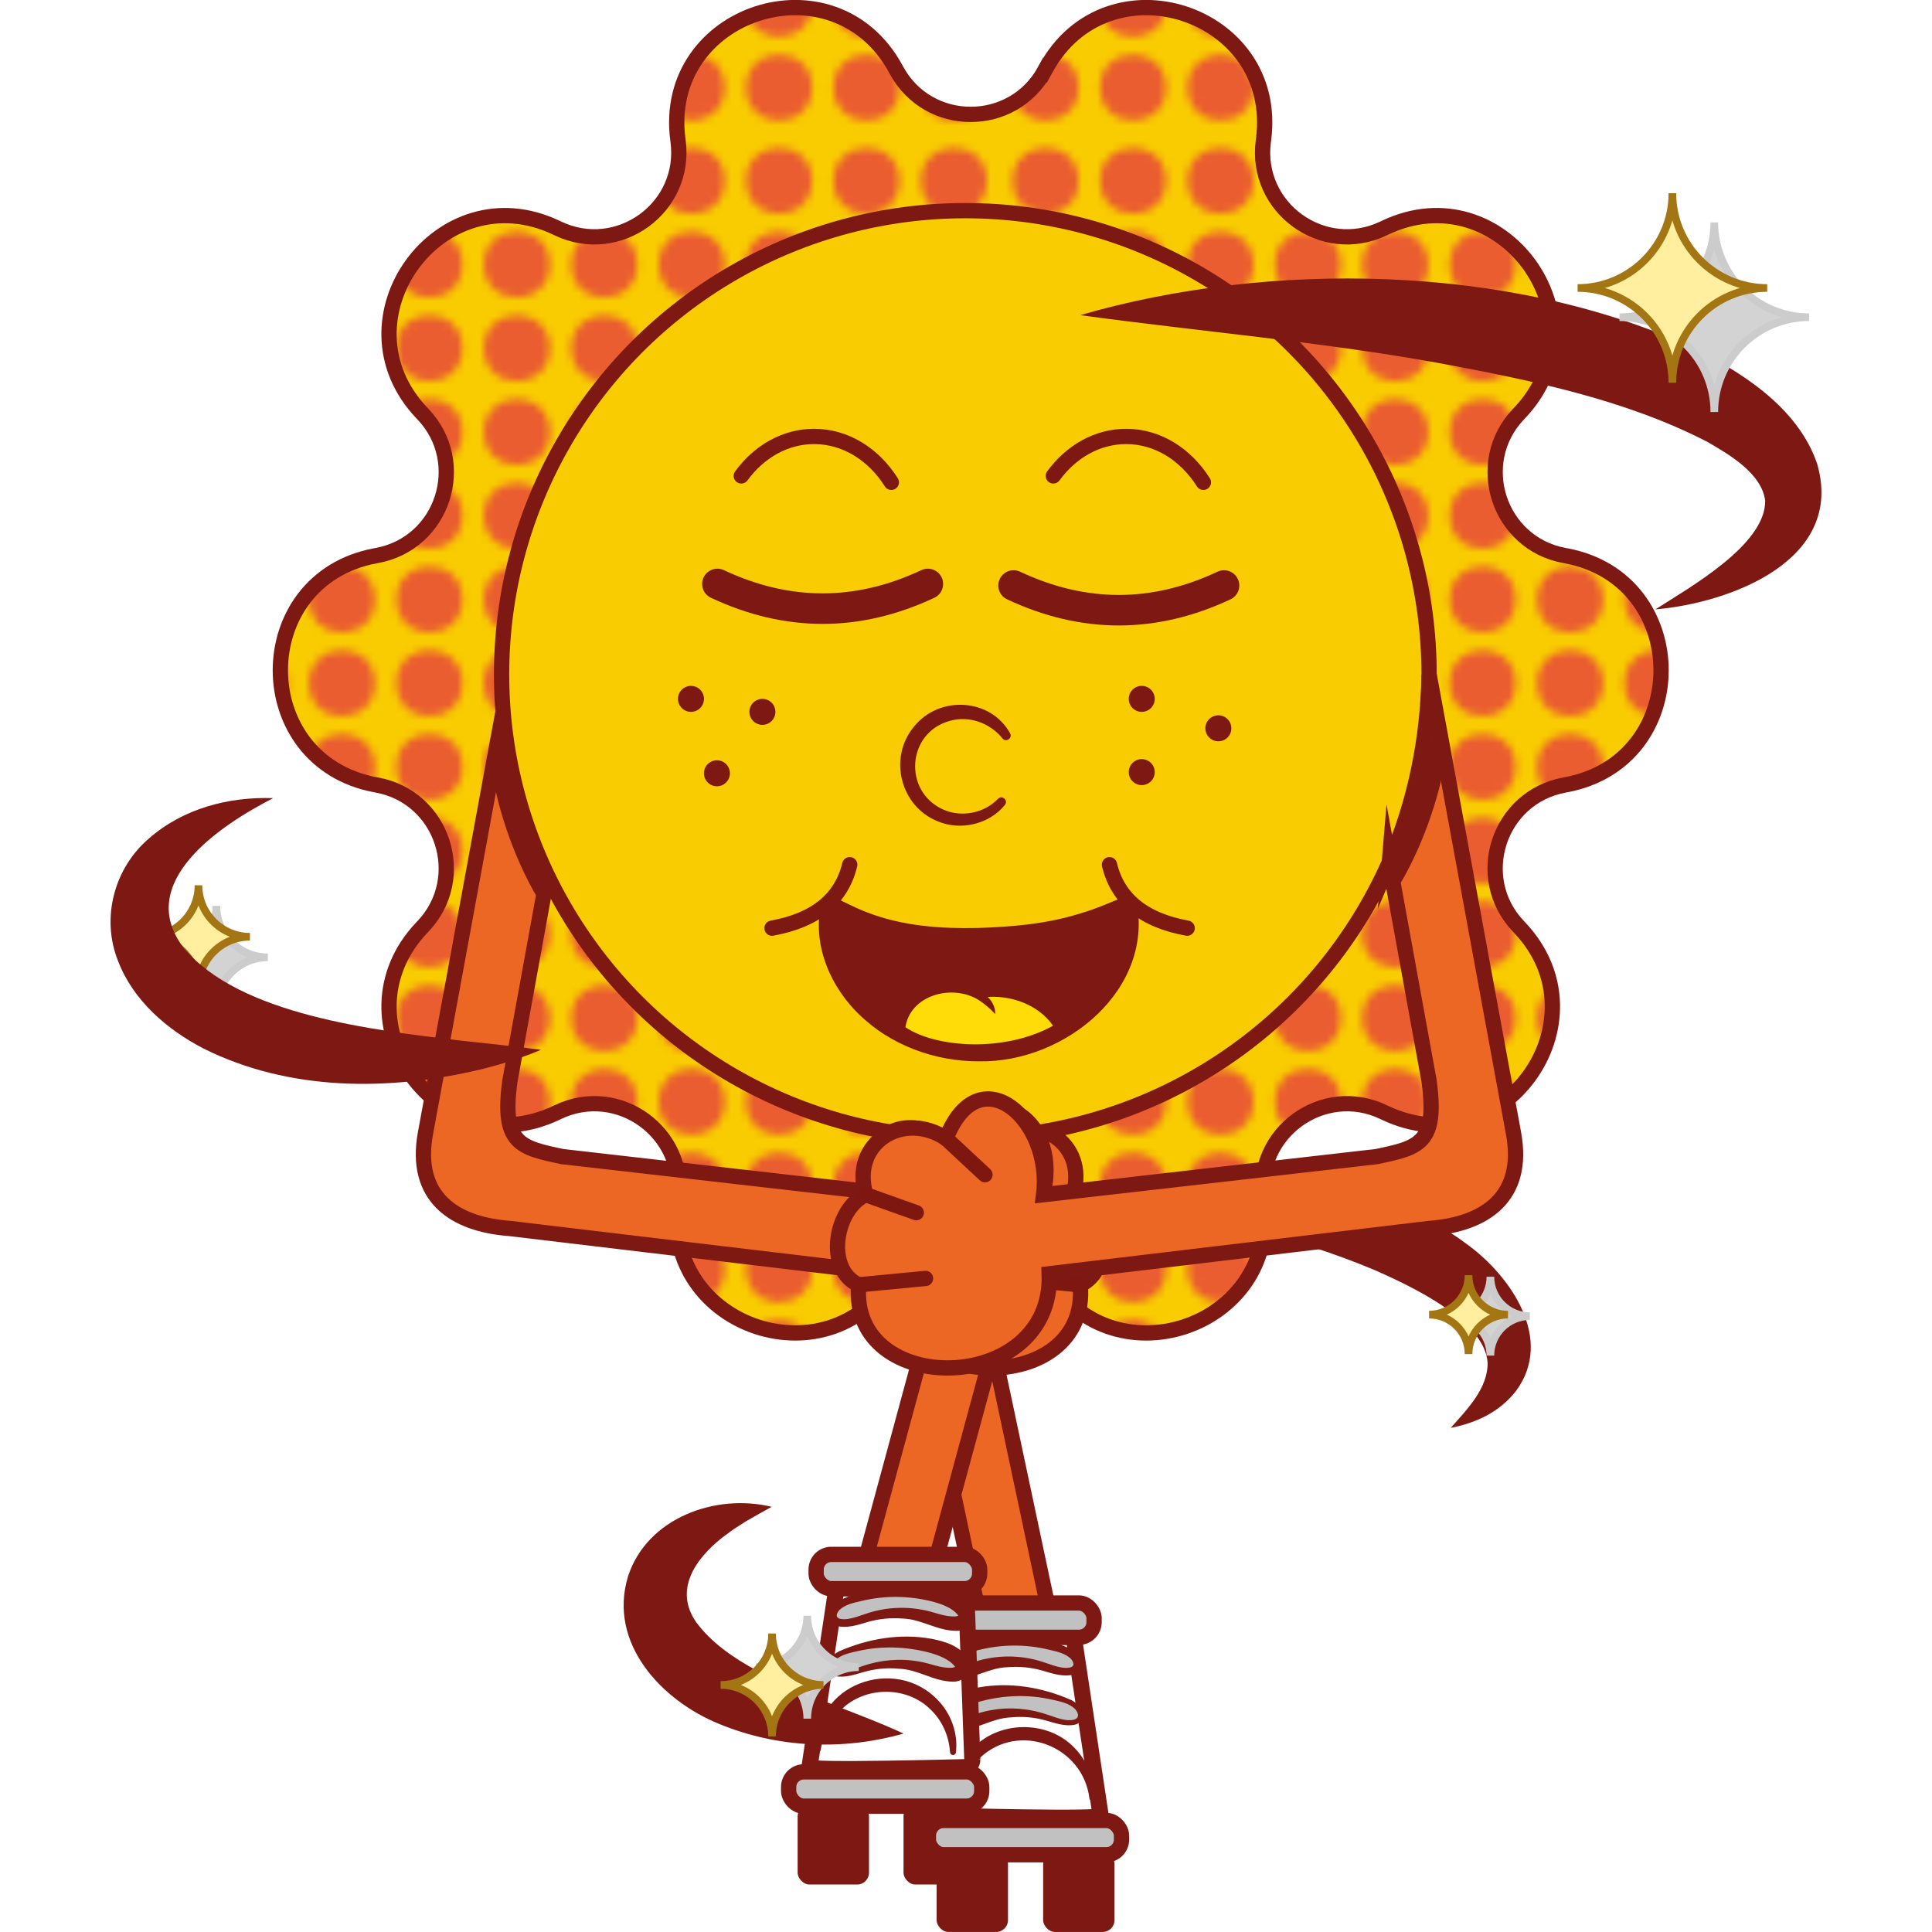 <?xml version="1.0" encoding="UTF-8" standalone="no"?>
<svg
   id="Calque_2"
   data-name="Calque 2"
   viewBox="0 0 532.29 532.29"
   version="1.1"
   sodipodi:docname="sunny-skates.svg"
   width="532.29"
   height="532.29"
   inkscape:version="1.3.2 (091e20e, 2023-11-25)"
   xmlns:inkscape="http://www.inkscape.org/namespaces/inkscape"
   xmlns:sodipodi="http://sodipodi.sourceforge.net/DTD/sodipodi-0.dtd"
   xmlns:xlink="http://www.w3.org/1999/xlink"
   xmlns="http://www.w3.org/2000/svg"
   xmlns:svg="http://www.w3.org/2000/svg">
  <sodipodi:namedview
     id="namedview357"
     pagecolor="#ffffff"
     bordercolor="#000000"
     borderopacity="0.25"
     inkscape:showpageshadow="2"
     inkscape:pageopacity="0.0"
     inkscape:pagecheckerboard="0"
     inkscape:deskcolor="#d1d1d1"
     inkscape:zoom="0.44336736"
     inkscape:cx="302.23245"
     inkscape:cy="249.22899"
     inkscape:window-width="1472"
     inkscape:window-height="576"
     inkscape:window-x="1920"
     inkscape:window-y="38"
     inkscape:window-maximized="0"
     inkscape:current-layer="Calque_2" />
  <defs
     id="defs306">
    <pattern
       inkscape:collect="always"
       xlink:href="#Nouveau_motif"
       id="pattern357"
       patternTransform="matrix(2.1,0,0,2.1,10243.62,8723.31)" />
    <style
       id="style1">
      .cls-1 {
        fill: #d3d3d3;
        stroke: #cdcccc;
      }

      .cls-1, .cls-2 {
        stroke-width: 2.1px;
      }

      .cls-1, .cls-2, .cls-3, .cls-4, .cls-5, .cls-6, .cls-7, .cls-8, .cls-9, .cls-10, .cls-11 {
        stroke-miterlimit: 10;
      }

      .cls-2 {
        fill: #ffef9f;
        stroke: #a37513;
      }

      .cls-3, .cls-4, .cls-5, .cls-6, .cls-7, .cls-8, .cls-9, .cls-10 {
        stroke: #7d1812;
      }

      .cls-3, .cls-4, .cls-5, .cls-6, .cls-7, .cls-8, .cls-11 {
        stroke-width: 4.21px;
      }

      .cls-3, .cls-12 {
        fill: #c2c1c1;
      }

      .cls-4 {
        fill: url(#Nouveau_motif);
      }

      .cls-5, .cls-7 {
        fill: #ec6723;
      }

      .cls-5, .cls-8, .cls-9, .cls-11 {
        stroke-linecap: round;
      }

      .cls-13 {
        fill: #7d1812;
      }

      .cls-13, .cls-12, .cls-14, .cls-15, .cls-16, .cls-17, .cls-18 {
        stroke-width: 0px;
      }

      .cls-6, .cls-16 {
        fill: #f8cc00;
      }

      .cls-14, .cls-8, .cls-9, .cls-11 {
        fill: none;
      }

      .cls-15 {
        fill: #ea5d30;
      }

      .cls-17 {
        fill: #7d1814;
      }

      .cls-9 {
        stroke-width: 8.41px;
      }

      .cls-18 {
        fill: #ffdb07;
      }

      .cls-10 {
        fill: #fff;
        stroke-width: 4.45px;
      }

      .cls-11 {
        stroke: #7d170f;
      }
    </style>
    <pattern
       id="Nouveau_motif"
       data-name="Nouveau motif"
       x="0"
       y="0"
       width="206.44"
       height="187.25"
       patternTransform="translate(10243.62 8723.31) scale(2.1)"
       patternUnits="userSpaceOnUse"
       viewBox="0 0 206.44 187.25">
      <g
         id="g306">
        <rect
           class="cls-14"
           y="0"
           width="206.44"
           height="187.25"
           id="rect1" />
        <circle
           class="cls-15"
           cx="5.74"
           cy="5.74"
           r="4.32"
           id="circle1" />
        <circle
           class="cls-15"
           cx="17.21"
           cy="5.74"
           r="4.32"
           id="circle2" />
        <circle
           class="cls-15"
           cx="28.68"
           cy="5.74"
           r="4.32"
           id="circle3" />
        <circle
           class="cls-15"
           cx="40.15"
           cy="5.74"
           r="4.32"
           id="circle4" />
        <circle
           class="cls-15"
           cx="51.61"
           cy="5.74"
           r="4.32"
           id="circle5" />
        <circle
           class="cls-15"
           cx="63.08"
           cy="5.74"
           r="4.32"
           id="circle6" />
        <circle
           class="cls-15"
           cx="74.55"
           cy="5.74"
           r="4.32"
           id="circle7" />
        <circle
           class="cls-15"
           cx="86.02"
           cy="5.74"
           r="4.32"
           id="circle8" />
        <circle
           class="cls-15"
           cx="97.49"
           cy="5.74"
           r="4.32"
           id="circle9" />
        <circle
           class="cls-15"
           cx="108.95"
           cy="5.74"
           r="4.32"
           id="circle10" />
        <circle
           class="cls-15"
           cx="120.42"
           cy="5.74"
           r="4.32"
           id="circle11" />
        <circle
           class="cls-15"
           cx="131.89"
           cy="5.74"
           r="4.32"
           id="circle12" />
        <circle
           class="cls-15"
           cx="143.36"
           cy="5.74"
           r="4.32"
           id="circle13" />
        <circle
           class="cls-15"
           cx="154.83"
           cy="5.74"
           r="4.32"
           id="circle14" />
        <circle
           class="cls-15"
           cx="166.3"
           cy="5.74"
           r="4.32"
           id="circle15" />
        <circle
           class="cls-15"
           cx="177.76"
           cy="5.74"
           r="4.32"
           id="circle16" />
        <circle
           class="cls-15"
           cx="189.23"
           cy="5.74"
           r="4.32"
           id="circle17" />
        <circle
           class="cls-15"
           cx="200.7"
           cy="5.74"
           r="4.32"
           id="circle18" />
        <circle
           class="cls-15"
           cx="5.74"
           cy="16.73"
           r="4.32"
           id="circle19" />
        <circle
           class="cls-15"
           cx="17.21"
           cy="16.73"
           r="4.32"
           id="circle20" />
        <circle
           class="cls-15"
           cx="28.68"
           cy="16.73"
           r="4.32"
           id="circle21" />
        <circle
           class="cls-15"
           cx="40.15"
           cy="16.73"
           r="4.32"
           id="circle22" />
        <circle
           class="cls-15"
           cx="51.61"
           cy="16.73"
           r="4.32"
           id="circle23" />
        <circle
           class="cls-15"
           cx="63.08"
           cy="16.73"
           r="4.32"
           id="circle24" />
        <circle
           class="cls-15"
           cx="74.55"
           cy="16.73"
           r="4.32"
           id="circle25" />
        <circle
           class="cls-15"
           cx="86.02"
           cy="16.73"
           r="4.32"
           id="circle26" />
        <circle
           class="cls-15"
           cx="97.49"
           cy="16.73"
           r="4.32"
           id="circle27" />
        <circle
           class="cls-15"
           cx="108.95"
           cy="16.73"
           r="4.32"
           id="circle28" />
        <circle
           class="cls-15"
           cx="120.42"
           cy="16.73"
           r="4.32"
           id="circle29" />
        <circle
           class="cls-15"
           cx="131.89"
           cy="16.73"
           r="4.32"
           id="circle30" />
        <circle
           class="cls-15"
           cx="143.36"
           cy="16.73"
           r="4.32"
           id="circle31" />
        <circle
           class="cls-15"
           cx="154.83"
           cy="16.73"
           r="4.32"
           id="circle32" />
        <circle
           class="cls-15"
           cx="166.3"
           cy="16.73"
           r="4.32"
           id="circle33" />
        <circle
           class="cls-15"
           cx="177.76"
           cy="16.73"
           r="4.32"
           id="circle34" />
        <circle
           class="cls-15"
           cx="189.23"
           cy="16.73"
           r="4.32"
           id="circle35" />
        <circle
           class="cls-15"
           cx="200.7"
           cy="16.73"
           r="4.32"
           id="circle36" />
        <circle
           class="cls-15"
           cx="5.74"
           cy="27.71"
           r="4.32"
           id="circle37" />
        <circle
           class="cls-15"
           cx="17.21"
           cy="27.71"
           r="4.32"
           id="circle38" />
        <circle
           class="cls-15"
           cx="28.68"
           cy="27.71"
           r="4.32"
           id="circle39" />
        <circle
           class="cls-15"
           cx="40.15"
           cy="27.71"
           r="4.32"
           id="circle40" />
        <circle
           class="cls-15"
           cx="51.61"
           cy="27.71"
           r="4.32"
           id="circle41" />
        <circle
           class="cls-15"
           cx="63.08"
           cy="27.71"
           r="4.32"
           id="circle42" />
        <circle
           class="cls-15"
           cx="74.55"
           cy="27.71"
           r="4.32"
           id="circle43" />
        <circle
           class="cls-15"
           cx="86.02"
           cy="27.71"
           r="4.32"
           id="circle44" />
        <circle
           class="cls-15"
           cx="97.49"
           cy="27.71"
           r="4.32"
           id="circle45" />
        <circle
           class="cls-15"
           cx="108.95"
           cy="27.71"
           r="4.32"
           id="circle46" />
        <circle
           class="cls-15"
           cx="120.42"
           cy="27.71"
           r="4.32"
           id="circle47" />
        <circle
           class="cls-15"
           cx="131.89"
           cy="27.71"
           r="4.32"
           id="circle48" />
        <circle
           class="cls-15"
           cx="143.36"
           cy="27.71"
           r="4.32"
           id="circle49" />
        <circle
           class="cls-15"
           cx="154.83"
           cy="27.71"
           r="4.32"
           id="circle50" />
        <circle
           class="cls-15"
           cx="166.3"
           cy="27.71"
           r="4.32"
           id="circle51" />
        <circle
           class="cls-15"
           cx="177.76"
           cy="27.71"
           r="4.32"
           id="circle52" />
        <circle
           class="cls-15"
           cx="189.23"
           cy="27.71"
           r="4.32"
           id="circle53" />
        <circle
           class="cls-15"
           cx="200.7"
           cy="27.71"
           r="4.32"
           id="circle54" />
        <circle
           class="cls-15"
           cx="5.74"
           cy="38.7"
           r="4.32"
           id="circle55" />
        <circle
           class="cls-15"
           cx="17.21"
           cy="38.7"
           r="4.32"
           id="circle56" />
        <circle
           class="cls-15"
           cx="28.68"
           cy="38.7"
           r="4.32"
           id="circle57" />
        <circle
           class="cls-15"
           cx="40.15"
           cy="38.7"
           r="4.32"
           id="circle58" />
        <circle
           class="cls-15"
           cx="51.61"
           cy="38.7"
           r="4.32"
           id="circle59" />
        <circle
           class="cls-15"
           cx="63.08"
           cy="38.7"
           r="4.32"
           id="circle60" />
        <circle
           class="cls-15"
           cx="74.55"
           cy="38.7"
           r="4.32"
           id="circle61" />
        <circle
           class="cls-15"
           cx="86.02"
           cy="38.7"
           r="4.32"
           id="circle62" />
        <circle
           class="cls-15"
           cx="97.49"
           cy="38.7"
           r="4.32"
           id="circle63" />
        <circle
           class="cls-15"
           cx="108.95"
           cy="38.7"
           r="4.32"
           id="circle64" />
        <circle
           class="cls-15"
           cx="120.42"
           cy="38.7"
           r="4.32"
           id="circle65" />
        <circle
           class="cls-15"
           cx="131.89"
           cy="38.7"
           r="4.32"
           id="circle66" />
        <circle
           class="cls-15"
           cx="143.36"
           cy="38.7"
           r="4.32"
           id="circle67" />
        <circle
           class="cls-15"
           cx="154.83"
           cy="38.7"
           r="4.32"
           id="circle68" />
        <circle
           class="cls-15"
           cx="166.3"
           cy="38.7"
           r="4.32"
           id="circle69" />
        <circle
           class="cls-15"
           cx="177.76"
           cy="38.7"
           r="4.32"
           id="circle70" />
        <circle
           class="cls-15"
           cx="189.23"
           cy="38.7"
           r="4.32"
           id="circle71" />
        <circle
           class="cls-15"
           cx="200.7"
           cy="38.7"
           r="4.32"
           id="circle72" />
        <circle
           class="cls-15"
           cx="5.74"
           cy="49.68"
           r="4.32"
           id="circle73" />
        <circle
           class="cls-15"
           cx="17.21"
           cy="49.68"
           r="4.32"
           id="circle74" />
        <circle
           class="cls-15"
           cx="28.68"
           cy="49.68"
           r="4.32"
           id="circle75" />
        <circle
           class="cls-15"
           cx="40.15"
           cy="49.68"
           r="4.32"
           id="circle76" />
        <circle
           class="cls-15"
           cx="51.61"
           cy="49.68"
           r="4.32"
           id="circle77" />
        <circle
           class="cls-15"
           cx="63.08"
           cy="49.68"
           r="4.32"
           id="circle78" />
        <circle
           class="cls-15"
           cx="74.55"
           cy="49.68"
           r="4.32"
           id="circle79" />
        <circle
           class="cls-15"
           cx="86.02"
           cy="49.68"
           r="4.32"
           id="circle80" />
        <circle
           class="cls-15"
           cx="97.49"
           cy="49.68"
           r="4.32"
           id="circle81" />
        <circle
           class="cls-15"
           cx="108.95"
           cy="49.68"
           r="4.32"
           id="circle82" />
        <circle
           class="cls-15"
           cx="120.42"
           cy="49.68"
           r="4.32"
           id="circle83" />
        <circle
           class="cls-15"
           cx="131.89"
           cy="49.68"
           r="4.32"
           id="circle84" />
        <circle
           class="cls-15"
           cx="143.36"
           cy="49.68"
           r="4.32"
           id="circle85" />
        <circle
           class="cls-15"
           cx="154.83"
           cy="49.68"
           r="4.32"
           id="circle86" />
        <circle
           class="cls-15"
           cx="166.3"
           cy="49.68"
           r="4.32"
           id="circle87" />
        <circle
           class="cls-15"
           cx="177.76"
           cy="49.68"
           r="4.32"
           id="circle88" />
        <circle
           class="cls-15"
           cx="189.23"
           cy="49.68"
           r="4.32"
           id="circle89" />
        <circle
           class="cls-15"
           cx="200.7"
           cy="49.68"
           r="4.32"
           id="circle90" />
        <circle
           class="cls-15"
           cx="5.74"
           cy="60.67"
           r="4.32"
           id="circle91" />
        <circle
           class="cls-15"
           cx="17.21"
           cy="60.67"
           r="4.32"
           id="circle92" />
        <circle
           class="cls-15"
           cx="28.68"
           cy="60.67"
           r="4.32"
           id="circle93" />
        <circle
           class="cls-15"
           cx="40.15"
           cy="60.67"
           r="4.32"
           id="circle94" />
        <circle
           class="cls-15"
           cx="51.61"
           cy="60.67"
           r="4.32"
           id="circle95" />
        <circle
           class="cls-15"
           cx="63.08"
           cy="60.67"
           r="4.32"
           id="circle96" />
        <circle
           class="cls-15"
           cx="74.55"
           cy="60.67"
           r="4.32"
           id="circle97" />
        <circle
           class="cls-15"
           cx="86.02"
           cy="60.67"
           r="4.32"
           id="circle98" />
        <circle
           class="cls-15"
           cx="97.49"
           cy="60.67"
           r="4.32"
           id="circle99" />
        <circle
           class="cls-15"
           cx="108.95"
           cy="60.67"
           r="4.32"
           id="circle100" />
        <circle
           class="cls-15"
           cx="120.42"
           cy="60.67"
           r="4.32"
           id="circle101" />
        <circle
           class="cls-15"
           cx="131.89"
           cy="60.67"
           r="4.32"
           id="circle102" />
        <circle
           class="cls-15"
           cx="143.36"
           cy="60.67"
           r="4.32"
           id="circle103" />
        <circle
           class="cls-15"
           cx="154.83"
           cy="60.67"
           r="4.32"
           id="circle104" />
        <circle
           class="cls-15"
           cx="166.3"
           cy="60.67"
           r="4.32"
           id="circle105" />
        <circle
           class="cls-15"
           cx="177.76"
           cy="60.67"
           r="4.32"
           id="circle106" />
        <circle
           class="cls-15"
           cx="189.23"
           cy="60.67"
           r="4.32"
           id="circle107" />
        <circle
           class="cls-15"
           cx="200.7"
           cy="60.67"
           r="4.32"
           id="circle108" />
        <circle
           class="cls-15"
           cx="5.74"
           cy="71.66"
           r="4.32"
           id="circle109" />
        <circle
           class="cls-15"
           cx="17.21"
           cy="71.66"
           r="4.32"
           id="circle110" />
        <circle
           class="cls-15"
           cx="28.68"
           cy="71.66"
           r="4.32"
           id="circle111" />
        <circle
           class="cls-15"
           cx="40.15"
           cy="71.66"
           r="4.32"
           id="circle112" />
        <circle
           class="cls-15"
           cx="51.61"
           cy="71.66"
           r="4.32"
           id="circle113" />
        <circle
           class="cls-15"
           cx="63.08"
           cy="71.66"
           r="4.32"
           id="circle114" />
        <circle
           class="cls-15"
           cx="74.55"
           cy="71.66"
           r="4.32"
           id="circle115" />
        <circle
           class="cls-15"
           cx="86.02"
           cy="71.66"
           r="4.32"
           id="circle116" />
        <circle
           class="cls-15"
           cx="97.49"
           cy="71.66"
           r="4.32"
           id="circle117" />
        <circle
           class="cls-15"
           cx="108.95"
           cy="71.66"
           r="4.32"
           id="circle118" />
        <circle
           class="cls-15"
           cx="120.42"
           cy="71.66"
           r="4.32"
           id="circle119" />
        <circle
           class="cls-15"
           cx="131.89"
           cy="71.66"
           r="4.32"
           id="circle120" />
        <circle
           class="cls-15"
           cx="143.36"
           cy="71.66"
           r="4.32"
           id="circle121" />
        <circle
           class="cls-15"
           cx="154.83"
           cy="71.66"
           r="4.32"
           id="circle122" />
        <circle
           class="cls-15"
           cx="166.3"
           cy="71.66"
           r="4.32"
           id="circle123" />
        <circle
           class="cls-15"
           cx="177.76"
           cy="71.66"
           r="4.32"
           id="circle124" />
        <circle
           class="cls-15"
           cx="189.23"
           cy="71.66"
           r="4.32"
           id="circle125" />
        <circle
           class="cls-15"
           cx="200.7"
           cy="71.66"
           r="4.32"
           id="circle126" />
        <circle
           class="cls-15"
           cx="5.74"
           cy="82.64"
           r="4.32"
           id="circle127" />
        <circle
           class="cls-15"
           cx="17.21"
           cy="82.64"
           r="4.32"
           id="circle128" />
        <circle
           class="cls-15"
           cx="28.68"
           cy="82.64"
           r="4.32"
           id="circle129" />
        <circle
           class="cls-15"
           cx="40.15"
           cy="82.64"
           r="4.32"
           id="circle130" />
        <circle
           class="cls-15"
           cx="51.61"
           cy="82.64"
           r="4.32"
           id="circle131" />
        <circle
           class="cls-15"
           cx="63.08"
           cy="82.64"
           r="4.32"
           id="circle132" />
        <circle
           class="cls-15"
           cx="74.55"
           cy="82.64"
           r="4.32"
           id="circle133" />
        <circle
           class="cls-15"
           cx="86.02"
           cy="82.64"
           r="4.32"
           id="circle134" />
        <circle
           class="cls-15"
           cx="97.49"
           cy="82.64"
           r="4.32"
           id="circle135" />
        <circle
           class="cls-15"
           cx="108.95"
           cy="82.64"
           r="4.32"
           id="circle136" />
        <circle
           class="cls-15"
           cx="120.42"
           cy="82.64"
           r="4.32"
           id="circle137" />
        <circle
           class="cls-15"
           cx="131.89"
           cy="82.64"
           r="4.32"
           id="circle138" />
        <circle
           class="cls-15"
           cx="143.36"
           cy="82.64"
           r="4.32"
           id="circle139" />
        <circle
           class="cls-15"
           cx="154.83"
           cy="82.64"
           r="4.32"
           id="circle140" />
        <circle
           class="cls-15"
           cx="166.3"
           cy="82.64"
           r="4.32"
           id="circle141" />
        <circle
           class="cls-15"
           cx="177.76"
           cy="82.64"
           r="4.32"
           id="circle142" />
        <circle
           class="cls-15"
           cx="189.23"
           cy="82.64"
           r="4.32"
           id="circle143" />
        <circle
           class="cls-15"
           cx="200.7"
           cy="82.64"
           r="4.32"
           id="circle144" />
        <circle
           class="cls-15"
           cx="5.74"
           cy="93.63"
           r="4.32"
           id="circle145" />
        <circle
           class="cls-15"
           cx="17.21"
           cy="93.63"
           r="4.32"
           id="circle146" />
        <circle
           class="cls-15"
           cx="28.68"
           cy="93.63"
           r="4.32"
           id="circle147" />
        <circle
           class="cls-15"
           cx="40.15"
           cy="93.63"
           r="4.32"
           id="circle148" />
        <circle
           class="cls-15"
           cx="51.61"
           cy="93.63"
           r="4.32"
           id="circle149" />
        <circle
           class="cls-15"
           cx="63.08"
           cy="93.63"
           r="4.32"
           id="circle150" />
        <circle
           class="cls-15"
           cx="74.55"
           cy="93.63"
           r="4.32"
           id="circle151" />
        <circle
           class="cls-15"
           cx="86.02"
           cy="93.63"
           r="4.32"
           id="circle152" />
        <circle
           class="cls-15"
           cx="97.49"
           cy="93.63"
           r="4.32"
           id="circle153" />
        <circle
           class="cls-15"
           cx="108.95"
           cy="93.63"
           r="4.32"
           id="circle154" />
        <circle
           class="cls-15"
           cx="120.42"
           cy="93.63"
           r="4.32"
           id="circle155" />
        <circle
           class="cls-15"
           cx="131.89"
           cy="93.63"
           r="4.32"
           id="circle156" />
        <circle
           class="cls-15"
           cx="143.36"
           cy="93.63"
           r="4.32"
           id="circle157" />
        <circle
           class="cls-15"
           cx="154.83"
           cy="93.63"
           r="4.32"
           id="circle158" />
        <circle
           class="cls-15"
           cx="166.3"
           cy="93.63"
           r="4.32"
           id="circle159" />
        <circle
           class="cls-15"
           cx="177.76"
           cy="93.63"
           r="4.32"
           id="circle160" />
        <circle
           class="cls-15"
           cx="189.23"
           cy="93.63"
           r="4.32"
           id="circle161" />
        <circle
           class="cls-15"
           cx="200.7"
           cy="93.63"
           r="4.32"
           id="circle162" />
        <circle
           class="cls-15"
           cx="5.74"
           cy="104.61"
           r="4.32"
           id="circle163" />
        <circle
           class="cls-15"
           cx="17.21"
           cy="104.61"
           r="4.32"
           id="circle164" />
        <circle
           class="cls-15"
           cx="28.68"
           cy="104.61"
           r="4.32"
           id="circle165" />
        <circle
           class="cls-15"
           cx="40.15"
           cy="104.61"
           r="4.32"
           id="circle166" />
        <circle
           class="cls-15"
           cx="51.61"
           cy="104.61"
           r="4.32"
           id="circle167" />
        <circle
           class="cls-15"
           cx="63.08"
           cy="104.61"
           r="4.32"
           id="circle168" />
        <circle
           class="cls-15"
           cx="74.55"
           cy="104.61"
           r="4.32"
           id="circle169" />
        <circle
           class="cls-15"
           cx="86.02"
           cy="104.61"
           r="4.32"
           id="circle170" />
        <circle
           class="cls-15"
           cx="97.49"
           cy="104.61"
           r="4.32"
           id="circle171" />
        <circle
           class="cls-15"
           cx="108.95"
           cy="104.61"
           r="4.32"
           id="circle172" />
        <circle
           class="cls-15"
           cx="120.42"
           cy="104.61"
           r="4.32"
           id="circle173" />
        <circle
           class="cls-15"
           cx="131.89"
           cy="104.61"
           r="4.32"
           id="circle174" />
        <circle
           class="cls-15"
           cx="143.36"
           cy="104.61"
           r="4.32"
           id="circle175" />
        <circle
           class="cls-15"
           cx="154.83"
           cy="104.61"
           r="4.32"
           id="circle176" />
        <circle
           class="cls-15"
           cx="166.3"
           cy="104.61"
           r="4.32"
           id="circle177" />
        <circle
           class="cls-15"
           cx="177.76"
           cy="104.61"
           r="4.32"
           id="circle178" />
        <circle
           class="cls-15"
           cx="189.23"
           cy="104.61"
           r="4.32"
           id="circle179" />
        <circle
           class="cls-15"
           cx="200.7"
           cy="104.61"
           r="4.32"
           id="circle180" />
        <circle
           class="cls-15"
           cx="5.74"
           cy="115.6"
           r="4.32"
           id="circle181" />
        <circle
           class="cls-15"
           cx="17.21"
           cy="115.6"
           r="4.32"
           id="circle182" />
        <circle
           class="cls-15"
           cx="28.68"
           cy="115.6"
           r="4.32"
           id="circle183" />
        <circle
           class="cls-15"
           cx="40.15"
           cy="115.6"
           r="4.32"
           id="circle184" />
        <circle
           class="cls-15"
           cx="51.61"
           cy="115.6"
           r="4.32"
           id="circle185" />
        <circle
           class="cls-15"
           cx="63.08"
           cy="115.6"
           r="4.32"
           id="circle186" />
        <circle
           class="cls-15"
           cx="74.55"
           cy="115.6"
           r="4.32"
           id="circle187" />
        <circle
           class="cls-15"
           cx="86.02"
           cy="115.6"
           r="4.32"
           id="circle188" />
        <circle
           class="cls-15"
           cx="97.49"
           cy="115.6"
           r="4.32"
           id="circle189" />
        <circle
           class="cls-15"
           cx="108.95"
           cy="115.6"
           r="4.32"
           id="circle190" />
        <circle
           class="cls-15"
           cx="120.42"
           cy="115.6"
           r="4.32"
           id="circle191" />
        <circle
           class="cls-15"
           cx="131.89"
           cy="115.6"
           r="4.32"
           id="circle192" />
        <circle
           class="cls-15"
           cx="143.36"
           cy="115.6"
           r="4.32"
           id="circle193" />
        <circle
           class="cls-15"
           cx="154.83"
           cy="115.6"
           r="4.32"
           id="circle194" />
        <circle
           class="cls-15"
           cx="166.3"
           cy="115.6"
           r="4.32"
           id="circle195" />
        <circle
           class="cls-15"
           cx="177.76"
           cy="115.6"
           r="4.32"
           id="circle196" />
        <circle
           class="cls-15"
           cx="189.23"
           cy="115.6"
           r="4.32"
           id="circle197" />
        <circle
           class="cls-15"
           cx="200.7"
           cy="115.6"
           r="4.32"
           id="circle198" />
        <circle
           class="cls-15"
           cx="5.74"
           cy="126.58"
           r="4.32"
           id="circle199" />
        <circle
           class="cls-15"
           cx="17.21"
           cy="126.58"
           r="4.32"
           id="circle200" />
        <circle
           class="cls-15"
           cx="28.68"
           cy="126.58"
           r="4.32"
           id="circle201" />
        <circle
           class="cls-15"
           cx="40.15"
           cy="126.58"
           r="4.32"
           id="circle202" />
        <circle
           class="cls-15"
           cx="51.61"
           cy="126.58"
           r="4.32"
           id="circle203" />
        <circle
           class="cls-15"
           cx="63.08"
           cy="126.58"
           r="4.32"
           id="circle204" />
        <circle
           class="cls-15"
           cx="74.55"
           cy="126.58"
           r="4.32"
           id="circle205" />
        <circle
           class="cls-15"
           cx="86.02"
           cy="126.58"
           r="4.32"
           id="circle206" />
        <circle
           class="cls-15"
           cx="97.49"
           cy="126.58"
           r="4.32"
           id="circle207" />
        <circle
           class="cls-15"
           cx="108.95"
           cy="126.58"
           r="4.32"
           id="circle208" />
        <circle
           class="cls-15"
           cx="120.42"
           cy="126.58"
           r="4.32"
           id="circle209" />
        <circle
           class="cls-15"
           cx="131.89"
           cy="126.58"
           r="4.32"
           id="circle210" />
        <circle
           class="cls-15"
           cx="143.36"
           cy="126.58"
           r="4.32"
           id="circle211" />
        <circle
           class="cls-15"
           cx="154.83"
           cy="126.58"
           r="4.32"
           id="circle212" />
        <circle
           class="cls-15"
           cx="166.3"
           cy="126.58"
           r="4.32"
           id="circle213" />
        <circle
           class="cls-15"
           cx="177.76"
           cy="126.58"
           r="4.32"
           id="circle214" />
        <circle
           class="cls-15"
           cx="189.23"
           cy="126.58"
           r="4.32"
           id="circle215" />
        <circle
           class="cls-15"
           cx="200.7"
           cy="126.58"
           r="4.32"
           id="circle216" />
        <circle
           class="cls-15"
           cx="5.74"
           cy="137.57"
           r="4.32"
           id="circle217" />
        <circle
           class="cls-15"
           cx="17.21"
           cy="137.57"
           r="4.32"
           id="circle218" />
        <circle
           class="cls-15"
           cx="28.68"
           cy="137.57"
           r="4.32"
           id="circle219" />
        <circle
           class="cls-15"
           cx="40.15"
           cy="137.57"
           r="4.32"
           id="circle220" />
        <circle
           class="cls-15"
           cx="51.61"
           cy="137.57"
           r="4.32"
           id="circle221" />
        <circle
           class="cls-15"
           cx="63.08"
           cy="137.57"
           r="4.32"
           id="circle222" />
        <circle
           class="cls-15"
           cx="74.55"
           cy="137.57"
           r="4.32"
           id="circle223" />
        <circle
           class="cls-15"
           cx="86.02"
           cy="137.57"
           r="4.32"
           id="circle224" />
        <circle
           class="cls-15"
           cx="97.49"
           cy="137.57"
           r="4.32"
           id="circle225" />
        <circle
           class="cls-15"
           cx="108.95"
           cy="137.57"
           r="4.32"
           id="circle226" />
        <circle
           class="cls-15"
           cx="120.42"
           cy="137.57"
           r="4.32"
           id="circle227" />
        <circle
           class="cls-15"
           cx="131.89"
           cy="137.57"
           r="4.32"
           id="circle228" />
        <circle
           class="cls-15"
           cx="143.36"
           cy="137.57"
           r="4.32"
           id="circle229" />
        <circle
           class="cls-15"
           cx="154.83"
           cy="137.57"
           r="4.32"
           id="circle230" />
        <circle
           class="cls-15"
           cx="166.3"
           cy="137.57"
           r="4.32"
           id="circle231" />
        <circle
           class="cls-15"
           cx="177.76"
           cy="137.57"
           r="4.32"
           id="circle232" />
        <circle
           class="cls-15"
           cx="189.23"
           cy="137.57"
           r="4.32"
           id="circle233" />
        <circle
           class="cls-15"
           cx="200.7"
           cy="137.57"
           r="4.32"
           id="circle234" />
        <circle
           class="cls-15"
           cx="5.74"
           cy="148.55"
           r="4.32"
           id="circle235" />
        <circle
           class="cls-15"
           cx="17.21"
           cy="148.55"
           r="4.32"
           id="circle236" />
        <circle
           class="cls-15"
           cx="28.68"
           cy="148.55"
           r="4.32"
           id="circle237" />
        <circle
           class="cls-15"
           cx="40.15"
           cy="148.55"
           r="4.32"
           id="circle238" />
        <circle
           class="cls-15"
           cx="51.61"
           cy="148.55"
           r="4.32"
           id="circle239" />
        <circle
           class="cls-15"
           cx="63.08"
           cy="148.55"
           r="4.32"
           id="circle240" />
        <circle
           class="cls-15"
           cx="74.55"
           cy="148.55"
           r="4.32"
           id="circle241" />
        <circle
           class="cls-15"
           cx="86.02"
           cy="148.55"
           r="4.32"
           id="circle242" />
        <circle
           class="cls-15"
           cx="97.49"
           cy="148.55"
           r="4.32"
           id="circle243" />
        <circle
           class="cls-15"
           cx="108.95"
           cy="148.55"
           r="4.32"
           id="circle244" />
        <circle
           class="cls-15"
           cx="120.42"
           cy="148.55"
           r="4.32"
           id="circle245" />
        <circle
           class="cls-15"
           cx="131.89"
           cy="148.55"
           r="4.32"
           id="circle246" />
        <circle
           class="cls-15"
           cx="143.36"
           cy="148.55"
           r="4.32"
           id="circle247" />
        <circle
           class="cls-15"
           cx="154.83"
           cy="148.55"
           r="4.32"
           id="circle248" />
        <circle
           class="cls-15"
           cx="166.3"
           cy="148.55"
           r="4.32"
           id="circle249" />
        <circle
           class="cls-15"
           cx="177.76"
           cy="148.55"
           r="4.32"
           id="circle250" />
        <circle
           class="cls-15"
           cx="189.23"
           cy="148.55"
           r="4.32"
           id="circle251" />
        <circle
           class="cls-15"
           cx="200.7"
           cy="148.55"
           r="4.32"
           id="circle252" />
        <circle
           class="cls-15"
           cx="5.74"
           cy="159.54"
           r="4.32"
           id="circle253" />
        <circle
           class="cls-15"
           cx="17.21"
           cy="159.54"
           r="4.32"
           id="circle254" />
        <circle
           class="cls-15"
           cx="28.68"
           cy="159.54"
           r="4.32"
           id="circle255" />
        <circle
           class="cls-15"
           cx="40.15"
           cy="159.54"
           r="4.32"
           id="circle256" />
        <circle
           class="cls-15"
           cx="51.61"
           cy="159.54"
           r="4.32"
           id="circle257" />
        <circle
           class="cls-15"
           cx="63.08"
           cy="159.54"
           r="4.32"
           id="circle258" />
        <circle
           class="cls-15"
           cx="74.55"
           cy="159.54"
           r="4.32"
           id="circle259" />
        <circle
           class="cls-15"
           cx="86.02"
           cy="159.54"
           r="4.32"
           id="circle260" />
        <circle
           class="cls-15"
           cx="97.49"
           cy="159.54"
           r="4.32"
           id="circle261" />
        <circle
           class="cls-15"
           cx="108.95"
           cy="159.54"
           r="4.32"
           id="circle262" />
        <circle
           class="cls-15"
           cx="120.42"
           cy="159.54"
           r="4.32"
           id="circle263" />
        <circle
           class="cls-15"
           cx="131.89"
           cy="159.54"
           r="4.32"
           id="circle264" />
        <circle
           class="cls-15"
           cx="143.36"
           cy="159.54"
           r="4.32"
           id="circle265" />
        <circle
           class="cls-15"
           cx="154.83"
           cy="159.54"
           r="4.32"
           id="circle266" />
        <circle
           class="cls-15"
           cx="166.3"
           cy="159.54"
           r="4.32"
           id="circle267" />
        <circle
           class="cls-15"
           cx="177.76"
           cy="159.54"
           r="4.32"
           id="circle268" />
        <circle
           class="cls-15"
           cx="189.23"
           cy="159.54"
           r="4.32"
           id="circle269" />
        <circle
           class="cls-15"
           cx="200.7"
           cy="159.54"
           r="4.32"
           id="circle270" />
        <circle
           class="cls-15"
           cx="5.74"
           cy="170.53"
           r="4.32"
           id="circle271" />
        <circle
           class="cls-15"
           cx="17.21"
           cy="170.53"
           r="4.32"
           id="circle272" />
        <circle
           class="cls-15"
           cx="28.68"
           cy="170.53"
           r="4.32"
           id="circle273" />
        <circle
           class="cls-15"
           cx="40.15"
           cy="170.53"
           r="4.32"
           id="circle274" />
        <circle
           class="cls-15"
           cx="51.61"
           cy="170.53"
           r="4.32"
           id="circle275" />
        <circle
           class="cls-15"
           cx="63.08"
           cy="170.53"
           r="4.32"
           id="circle276" />
        <circle
           class="cls-15"
           cx="74.55"
           cy="170.53"
           r="4.32"
           id="circle277" />
        <circle
           class="cls-15"
           cx="86.02"
           cy="170.53"
           r="4.32"
           id="circle278" />
        <circle
           class="cls-15"
           cx="97.49"
           cy="170.53"
           r="4.32"
           id="circle279" />
        <circle
           class="cls-15"
           cx="108.95"
           cy="170.53"
           r="4.32"
           id="circle280" />
        <circle
           class="cls-15"
           cx="120.42"
           cy="170.53"
           r="4.32"
           id="circle281" />
        <circle
           class="cls-15"
           cx="131.89"
           cy="170.53"
           r="4.32"
           id="circle282" />
        <circle
           class="cls-15"
           cx="143.36"
           cy="170.53"
           r="4.32"
           id="circle283" />
        <circle
           class="cls-15"
           cx="154.83"
           cy="170.53"
           r="4.32"
           id="circle284" />
        <circle
           class="cls-15"
           cx="166.3"
           cy="170.53"
           r="4.32"
           id="circle285" />
        <circle
           class="cls-15"
           cx="177.76"
           cy="170.53"
           r="4.32"
           id="circle286" />
        <circle
           class="cls-15"
           cx="189.23"
           cy="170.53"
           r="4.32"
           id="circle287" />
        <circle
           class="cls-15"
           cx="200.7"
           cy="170.53"
           r="4.32"
           id="circle288" />
        <circle
           class="cls-15"
           cx="5.74"
           cy="181.51"
           r="4.32"
           id="circle289" />
        <circle
           class="cls-15"
           cx="17.21"
           cy="181.51"
           r="4.32"
           id="circle290" />
        <circle
           class="cls-15"
           cx="28.68"
           cy="181.51"
           r="4.32"
           id="circle291" />
        <circle
           class="cls-15"
           cx="40.15"
           cy="181.51"
           r="4.32"
           id="circle292" />
        <circle
           class="cls-15"
           cx="51.61"
           cy="181.51"
           r="4.32"
           id="circle293" />
        <circle
           class="cls-15"
           cx="63.08"
           cy="181.51"
           r="4.32"
           id="circle294" />
        <circle
           class="cls-15"
           cx="74.55"
           cy="181.51"
           r="4.32"
           id="circle295" />
        <circle
           class="cls-15"
           cx="86.02"
           cy="181.51"
           r="4.32"
           id="circle296" />
        <circle
           class="cls-15"
           cx="97.49"
           cy="181.51"
           r="4.32"
           id="circle297" />
        <circle
           class="cls-15"
           cx="108.95"
           cy="181.51"
           r="4.32"
           id="circle298" />
        <circle
           class="cls-15"
           cx="120.42"
           cy="181.51"
           r="4.32"
           id="circle299" />
        <circle
           class="cls-15"
           cx="131.89"
           cy="181.51"
           r="4.32"
           id="circle300" />
        <circle
           class="cls-15"
           cx="143.36"
           cy="181.51"
           r="4.32"
           id="circle301" />
        <circle
           class="cls-15"
           cx="154.83"
           cy="181.51"
           r="4.32"
           id="circle302" />
        <circle
           class="cls-15"
           cx="166.3"
           cy="181.51"
           r="4.32"
           id="circle303" />
        <circle
           class="cls-15"
           cx="177.76"
           cy="181.51"
           r="4.32"
           id="circle304" />
        <circle
           class="cls-15"
           cx="189.23"
           cy="181.51"
           r="4.32"
           id="circle305" />
        <circle
           class="cls-15"
           cx="200.7"
           cy="181.51"
           r="4.32"
           id="circle306" />
      </g>
    </pattern>
  </defs>
  <g
     id="g357"
     transform="translate(30.462,-0.013)">
    <path
       class="cls-1"
       d="m 29.15,277.95 v 0 c 0,-7.83 -6.35,-14.18 -14.18,-14.18 v 0 c 7.83,0 14.18,-6.35 14.18,-14.18 v 0 c 0,7.83 6.35,14.18 14.18,14.18 v 0 c -7.83,0 -14.18,6.35 -14.18,14.18 z"
       id="path306" />
    <path
       class="cls-13"
       d="m 278.53,334.12 c 27.32,-17.17 70.04,-10.13 95.15,8.67 12.14,8.81 24.14,26.24 13.49,40.51 -4.61,5.88 -11.06,8.76 -17.94,10.11 4.63,-5.22 10.19,-10.85 10.17,-17.89 -0.75,-11.76 -21.22,-21.18 -31.03,-25.55 -22.01,-9.2 -45.65,-14.92 -69.83,-15.85 v 0 z"
       id="path307" />
    <polygon
       class="cls-7"
       points="258.61,444.35 239.18,444.35 209.56,304.74 228.99,304.74 "
       id="polygon307" />
    <polygon
       class="cls-7"
       points="226.07,434.6 206.64,434.6 241.86,304.74 261.29,304.74 "
       id="polygon308" />
    <path
       class="cls-16"
       d="m 255.88,18.34 0.21,-0.38 c 16.98,-31.27 64.65,-15.78 60.01,19.5 l -0.06,0.43 c -2.41,18.31 16.44,32 33.1,24.05 l 0.39,-0.19 c 32.11,-15.32 61.58,25.24 37.09,51.05 l -0.3,0.31 c -12.71,13.4 -5.51,35.55 12.64,38.92 l 0.43,0.08 c 34.98,6.49 34.98,56.61 0,63.1 l -0.43,0.08 c -18.16,3.37 -25.36,25.52 -12.64,38.92 l 0.3,0.31 c 24.49,25.81 -4.97,66.36 -37.09,51.05 l -0.39,-0.19 c -16.67,-7.95 -35.51,5.74 -33.1,24.05 l 0.06,0.43 c 4.64,35.28 -43.03,50.77 -60.01,19.5 l -0.21,-0.38 c -8.81,-16.23 -32.11,-16.23 -40.92,0 l -0.21,0.38 c -16.98,31.27 -64.65,15.78 -60.01,-19.5 l 0.06,-0.43 c 2.41,-18.31 -16.44,-32 -33.1,-24.05 l -0.39,0.19 C 89.2,320.89 59.73,280.33 84.22,254.52 l 0.3,-0.31 c 12.71,-13.4 5.51,-35.55 -12.64,-38.92 l -0.43,-0.08 c -34.98,-6.49 -34.98,-56.61 0,-63.1 l 0.43,-0.08 c 18.16,-3.37 25.36,-25.52 12.64,-38.92 l -0.3,-0.31 C 59.73,86.99 89.19,46.44 121.31,61.75 l 0.39,0.19 c 16.67,7.95 35.51,-5.74 33.1,-24.05 l -0.06,-0.43 c -4.64,-35.28 43.03,-50.77 60.01,-19.5 l 0.21,0.38 c 8.81,16.23 32.11,16.23 40.92,0 z"
       id="path308" />
    <path
       class="cls-4"
       d="m 257.44,19.36 0.21,-0.38 c 16.98,-31.27 64.65,-15.78 60.01,19.5 l -0.06,0.43 c -2.41,18.31 16.44,32 33.1,24.05 l 0.39,-0.19 c 32.11,-15.32 61.58,25.24 37.09,51.05 l -0.3,0.31 c -12.71,13.4 -5.51,35.55 12.64,38.92 l 0.43,0.08 c 34.98,6.49 34.98,56.61 0,63.1 l -0.43,0.08 c -18.16,3.37 -25.36,25.52 -12.64,38.92 l 0.3,0.31 c 24.49,25.81 -4.97,66.36 -37.09,51.05 l -0.39,-0.19 c -16.67,-7.95 -35.51,5.74 -33.1,24.05 l 0.06,0.43 c 4.64,35.28 -43.03,50.77 -60.01,19.5 L 257.44,350 c -8.81,-16.23 -32.11,-16.23 -40.92,0 l -0.21,0.38 c -16.98,31.27 -64.65,15.78 -60.01,-19.5 l 0.06,-0.43 c 2.41,-18.31 -16.44,-32 -33.1,-24.05 l -0.39,0.19 C 90.76,321.91 61.29,281.35 85.78,255.54 l 0.3,-0.31 c 12.71,-13.4 5.51,-35.55 -12.64,-38.92 l -0.43,-0.08 c -34.98,-6.49 -34.98,-56.61 0,-63.1 l 0.43,-0.08 C 91.6,149.68 98.8,127.53 86.08,114.13 l -0.3,-0.31 C 61.29,88.01 90.75,47.46 122.87,62.77 l 0.39,0.19 c 16.67,7.95 35.51,-5.74 33.1,-24.05 l -0.06,-0.43 c -4.64,-35.28 43.03,-50.77 60.01,-19.5 l 0.21,0.38 c 8.81,16.23 32.11,16.23 40.92,0 z"
       id="path309"
       style="fill:url(#pattern357)" />
    <g
       id="g311">
      <line
         class="cls-11"
         x1="257.06"
         y1="329.16"
         x2="243.13"
         y2="334.12"
         id="line309" />
      <line
         class="cls-11"
         x1="258.99"
         y1="354"
         x2="240.58"
         y2="352.24"
         id="line310" />
      <line
         class="cls-11"
         x1="234.93"
         y1="313.68"
         x2="224.21"
         y2="323.66"
         id="line311" />
    </g>
    <g
       id="g314">
      <path
         class="cls-7"
         d="m 123.61,223.19 -13.59,74.68 c -2.36,17.28 2.83,18.35 14.46,20.8 l 91.75,10.49 c -2.61,-20.41 14.27,-44.81 26.87,-15.48 11.64,-7.73 26.3,0.97 22.13,15.48 8.51,3.92 11.28,20.63 1.93,24.85 2.82,31.39 -53.77,30.61 -52.48,-3.06 L 110.07,338.48 C 94.47,337.35 83.59,329.7 86.74,312.34 l 23.28,-126.51 13.59,37.37 z"
         id="path311" />
      <line
         class="cls-11"
         x1="265.22"
         y1="329.16"
         x2="251.29"
         y2="334.12"
         id="line312" />
      <line
         class="cls-11"
         x1="267.15"
         y1="354"
         x2="248.74"
         y2="352.24"
         id="line313" />
      <line
         class="cls-11"
         x1="243.09"
         y1="313.68"
         x2="232.37"
         y2="323.66"
         id="line314" />
    </g>
    <rect
       class="cls-13"
       x="189.3"
       y="497.22"
       width="19.66"
       height="22"
       rx="3.26"
       ry="3.26"
       id="rect314" />
    <rect
       class="cls-13"
       x="218.47"
       y="497.22"
       width="19.66"
       height="22"
       rx="3.26"
       ry="3.26"
       id="rect315" />
    <rect
       class="cls-13"
       x="227.59"
       y="510.29"
       width="19.66"
       height="22"
       rx="3.26"
       ry="3.26"
       id="rect316" />
    <rect
       class="cls-13"
       x="256.94"
       y="510.29"
       width="19.66"
       height="22"
       rx="3.26"
       ry="3.26"
       id="rect317" />
    <path
       class="cls-10"
       d="m 227.93,498.16 1.62,-45.06 c 0,-1.17 0.8,-2.13 1.79,-2.13 h 34.02 c 0,0 7.43,49.31 7.43,49.31 1.38,1.21 -43.05,0 -43.05,0 -1,0.01 -1.81,-0.94 -1.81,-2.13 z"
       id="path317" />
    <rect
       class="cls-3"
       x="-270.97"
       y="-451.11"
       width="45.06"
       height="9.45"
       rx="4.18"
       ry="4.18"
       transform="scale(-1)"
       id="rect318" />
    <g
       id="g319">
      <path
         class="cls-12"
         d="m 239.64,466.78 c -2.76,0.6 -5.55,1.54 -7.68,3.44 -0.84,0.75 -1.61,1.84 -1.32,2.92 0.33,1.22 1.8,1.69 3.06,1.69 2.65,0.02 5.18,-1.09 7.74,-1.82 5.12,-1.47 10.62,-1.48 15.69,-0.01 2.53,0.73 5.04,1.82 7.68,1.62 3.19,-0.24 2.9,-3.18 0.85,-4.77 -2.03,-1.57 -5.4,-2.26 -7.85,-2.86 -5.91,-1.43 -12.17,-1.52 -18.16,-0.22 z"
         id="path318" />
      <path
         class="cls-13"
         d="m 240.05,468.66 c -2.71,0.74 -5.8,1.84 -7.41,4.01 0,-0.03 -0.05,-0.11 -0.08,-0.13 -0.1,0 0.35,0.29 0.88,0.35 3.19,0.25 6.07,-1.25 9.31,-1.73 5.18,-0.92 10.63,-0.41 15.54,1.32 1.61,0.54 3.15,1.16 4.72,1.37 2.2,0.39 4.78,-0.23 2.87,-2.82 -1.59,-1.73 -4.15,-2.22 -6.44,-2.73 -6.52,-1.5 -13.17,-1.24 -19.39,0.36 z m -0.82,-3.75 c 8.64,-1.55 17.61,0 25.53,3.52 0.77,0.45 1.58,0.96 2.19,1.74 1.5,1.74 1.21,4.53 -1.38,5.04 -2.68,0.51 -5.35,-0.47 -7.79,-1.15 -3.16,-0.92 -6.45,-1.2 -9.67,-0.89 -5.45,0.2 -9.48,3.55 -15.05,3.57 -3.3,-0.07 -5.72,-3.24 -3.94,-6.32 2.22,-3.59 6.34,-4.78 10.1,-5.51 v 0 z"
         id="path319" />
    </g>
    <g
       id="g321">
      <path
         class="cls-12"
         d="m 238.73,452.71 c -2.76,0.6 -5.55,1.54 -7.68,3.44 -0.84,0.75 -1.61,1.84 -1.32,2.92 0.33,1.22 1.8,1.69 3.06,1.69 2.65,0.02 5.18,-1.09 7.74,-1.82 5.12,-1.47 10.62,-1.48 15.69,-0.01 2.53,0.73 5.04,1.82 7.68,1.62 3.19,-0.24 2.9,-3.18 0.85,-4.77 -2.03,-1.57 -5.4,-2.26 -7.85,-2.86 -5.91,-1.43 -12.17,-1.52 -18.16,-0.22 z"
         id="path320" />
      <path
         class="cls-13"
         d="m 239.15,454.61 c -2.69,0.71 -5.84,1.78 -7.39,3.99 0,-0.04 -0.05,-0.13 -0.08,-0.15 -0.1,-0.02 0.33,0.27 0.85,0.31 3.2,0.19 6.02,-1.32 9.26,-1.84 5.2,-0.98 10.72,-0.57 15.68,1.19 1.62,0.54 3.15,1.12 4.67,1.34 1.71,0.27 4.33,0.07 2.57,-2.27 -1.53,-1.65 -4.01,-2.15 -6.24,-2.67 -6.47,-1.56 -13.08,-1.46 -19.32,0.11 v 0 z m -0.83,-3.8 c 8.66,-1.59 17.69,-0.26 25.68,3.27 1.53,0.82 3.55,2.36 3.27,4.96 -0.21,1.59 -1.85,2.49 -3.29,2.56 -2.45,0.2 -5.01,-0.65 -7.19,-1.3 -3.13,-0.9 -6.36,-1.21 -9.56,-0.96 -5.43,0.14 -9.5,3.43 -15.07,3.39 -3.32,-0.09 -5.77,-3.3 -3.95,-6.39 2.26,-3.56 6.36,-4.76 10.11,-5.53 z"
         id="path321" />
    </g>
    <path
       class="cls-17"
       d="m 269.7,495.57 c -1.75,-14.59 -19.45,-21.33 -30.14,-11.28 -3.22,3 -5.2,7.27 -5.49,11.88 -0.02,0.46 -0.41,0.82 -0.87,0.79 -0.4,-0.03 -0.72,-0.34 -0.76,-0.73 -0.6,-5.11 1.24,-10.47 4.81,-14.22 7.2,-8.02 20.89,-8.25 28.32,-0.44 3.67,3.71 5.62,9.05 4.94,14 -0.06,0.46 -0.75,0.46 -0.81,0 z"
       id="path322" />
    <rect
       class="cls-3"
       x="-278.53"
       y="-511.02"
       width="53.2"
       height="9.45"
       rx="4.18"
       ry="4.18"
       transform="scale(-1)"
       id="rect322" />
    <circle
       class="cls-6"
       cx="235.5"
       cy="185.82"
       r="127.77"
       id="circle322" />
    <g
       id="g324">
      <path
         class="cls-9"
         d="m 248.79,161.33 c 19.33,9.07 38.65,9.07 57.98,0"
         id="path323" />
      <path
         class="cls-9"
         d="m 167.19,160.9 c 19.33,9.07 38.65,9.07 57.98,0"
         id="path324" />
    </g>
    <path
       class="cls-13"
       d="m 246.4,221.78 c -4.3,5.32 -12.19,7.18 -18.5,4.52 -10.36,-4.13 -13.69,-17.6 -6.51,-26.13 6.91,-8.61 21.04,-7.88 26.44,1.88 0.73,1.36 -1.14,2.59 -2.1,1.4 -3.48,-4.31 -9.27,-6.36 -14.56,-4.81 -11.71,3.22 -12.91,19.29 -1.87,24.37 5.05,2.29 11.34,1.12 15.22,-2.93 1.13,-1.13 2.87,0.46 1.87,1.69 v 0 z"
       id="path325" />
    <path
       class="cls-8"
       d="m 275.21,238.24 c 2.26,9.48 9.4,15.31 21.41,17.49"
       id="path326" />
    <path
       class="cls-8"
       d="m 203.65,238.24 c -2.26,9.48 -9.4,15.31 -21.41,17.49"
       id="path327" />
    <circle
       class="cls-13"
       cx="159.91"
       cy="192.56"
       r="3.58"
       id="circle327" />
    <circle
       class="cls-13"
       cx="167.06"
       cy="213.06"
       r="3.58"
       id="circle328" />
    <circle
       class="cls-13"
       cx="179.59"
       cy="196.14"
       r="3.58"
       id="circle329" />
    <circle
       class="cls-13"
       cx="284.1"
       cy="192.56"
       r="3.58"
       id="circle330" />
    <circle
       class="cls-13"
       cx="305.21"
       cy="200.67"
       r="3.58"
       id="circle331" />
    <circle
       class="cls-13"
       cx="284.1"
       cy="212.74"
       r="3.58"
       id="circle332" />
    <path
       class="cls-13"
       d="m 198.23,246.6 c 3.21,1.61 6.73,3.44 10.05,4.72 9.95,3.92 20.83,4.58 30.67,4.36 9.01,-0.29 18.54,-1.01 28.06,-3.95 4.48,-1.29 9.09,-3.35 13.57,-5.19 0,0 1.9,0.9 1.9,0.9 5.59,24.96 -19.43,45.41 -43.16,44.98 -12.13,0.07 -24.49,-4.44 -33.18,-13.01 -8.66,-8.45 -13.3,-20.92 -9.87,-32.04 0,0 1.96,-0.77 1.96,-0.77 z"
       id="path332" />
    <path
       class="cls-18"
       d="m 259.66,282.62 c -13.29,7.38 -32.21,6.12 -40.67,0.4 1.3,-8.55 12.08,-11.81 19.46,-7.92 8.54,-1.76 17.18,1.57 21.21,7.52 z"
       id="path333" />
    <path
       class="cls-13"
       d="m 238.46,275.11 c 1.57,0.83 4.12,2.93 5.23,4.29 0.2,-1.86 -1.01,-3.89 -2.3,-4.97 -1.39,-0.57 -2.31,-0.19 -2.93,0.67 z"
       id="path334" />
    <path
       class="cls-8"
       d="m 259.74,131.13 c 4.87,-6.66 12.05,-10.87 20.07,-10.87 8.7,0 16.42,4.96 21.27,12.64"
       id="path335" />
    <path
       class="cls-8"
       d="m 173.77,131.13 c 4.87,-6.66 12.05,-10.87 20.07,-10.87 8.7,0 16.42,4.96 21.27,12.64"
       id="path336" />
    <path
       class="cls-10"
       d="M 237.42,484.76 235.8,439.7 c 0,-1.17 -0.8,-2.13 -1.79,-2.13 h -34.02 c 0,0 -7.43,49.31 -7.43,49.31 -1.38,1.21 43.05,0 43.05,0 1,0.01 1.81,-0.94 1.81,-2.13 z"
       id="path337" />
    <rect
       class="cls-3"
       x="194.39"
       y="428.27"
       width="45.06"
       height="9.45"
       rx="4.18"
       ry="4.18"
       id="rect337" />
    <g
       id="g339">
      <path
         class="cls-12"
         d="m 225.71,453.38 c 2.76,0.6 5.55,1.54 7.68,3.44 0.84,0.75 1.61,1.84 1.32,2.92 -0.33,1.22 -1.8,1.69 -3.06,1.69 -2.65,0.02 -5.18,-1.09 -7.74,-1.82 -5.12,-1.47 -10.62,-1.48 -15.69,-0.01 -2.53,0.73 -5.04,1.82 -7.68,1.62 -3.19,-0.24 -2.9,-3.18 -0.85,-4.77 2.03,-1.57 5.4,-2.26 7.85,-2.86 5.91,-1.43 12.17,-1.52 18.16,-0.22 z"
         id="path338" />
      <path
         class="cls-13"
         d="m 226.12,451.51 c 3.76,0.73 7.88,1.93 10.1,5.51 1.77,3.07 -0.62,6.24 -3.94,6.32 -5.56,-0.02 -9.61,-3.37 -15.05,-3.57 -3.22,-0.31 -6.51,-0.02 -9.67,0.89 -2.45,0.68 -5.11,1.66 -7.79,1.15 -2.56,-0.51 -2.89,-3.3 -1.38,-5.04 0.62,-0.78 1.42,-1.29 2.19,-1.74 7.92,-3.52 16.89,-5.07 25.53,-3.52 v 0 z m -0.82,3.75 c -6.22,-1.59 -12.87,-1.85 -19.39,-0.36 -2.29,0.52 -4.85,1 -6.44,2.73 -1.89,2.58 0.64,3.21 2.87,2.82 1.57,-0.21 3.11,-0.82 4.72,-1.37 4.91,-1.73 10.37,-2.24 15.54,-1.32 3.24,0.48 6.12,1.98 9.31,1.73 0.53,-0.05 0.97,-0.35 0.88,-0.35 -0.03,0.02 -0.08,0.09 -0.08,0.13 -1.62,-2.18 -4.71,-3.27 -7.41,-4.01 z"
         id="path339" />
    </g>
    <g
       id="g341">
      <path
         class="cls-12"
         d="m 226.62,439.31 c 2.76,0.6 5.55,1.54 7.68,3.44 0.84,0.75 1.61,1.84 1.32,2.92 -0.33,1.22 -1.8,1.69 -3.06,1.69 -2.65,0.02 -5.18,-1.09 -7.74,-1.82 -5.12,-1.47 -10.62,-1.48 -15.69,-0.01 -2.53,0.73 -5.04,1.82 -7.68,1.62 -3.19,-0.24 -2.9,-3.18 -0.85,-4.77 2.03,-1.57 5.4,-2.26 7.85,-2.86 5.91,-1.43 12.17,-1.52 18.16,-0.22 z"
         id="path340" />
      <path
         class="cls-13"
         d="m 227.04,437.41 c 3.76,0.77 7.85,1.97 10.11,5.53 1.81,3.08 -0.61,6.29 -3.95,6.39 -5.56,0.04 -9.64,-3.25 -15.07,-3.39 -3.19,-0.25 -6.43,0.06 -9.56,0.96 -2.18,0.65 -4.74,1.5 -7.19,1.3 -1.44,-0.07 -3.09,-0.97 -3.29,-2.56 -0.28,-2.6 1.73,-4.14 3.27,-4.96 7.99,-3.52 17.02,-4.86 25.68,-3.27 z m -0.83,3.8 c -6.23,-1.56 -12.85,-1.67 -19.32,-0.11 -2.24,0.52 -4.72,1.02 -6.24,2.67 -1.74,2.33 0.83,2.55 2.57,2.27 1.52,-0.22 3.05,-0.8 4.67,-1.34 4.96,-1.76 10.47,-2.17 15.68,-1.19 3.24,0.52 6.07,2.04 9.26,1.84 0.52,-0.04 0.95,-0.33 0.85,-0.31 -0.03,0.03 -0.08,0.11 -0.08,0.15 -1.55,-2.21 -4.69,-3.27 -7.39,-3.99 v 0 z"
         id="path341" />
    </g>
    <path
       class="cls-17"
       d="m 194.85,482.17 c -1.66,-17.97 21.38,-26.39 33.25,-13.57 3.57,3.76 5.42,9.12 4.81,14.22 -0.05,0.45 -0.45,0.77 -0.9,0.72 -0.41,-0.04 -0.71,-0.38 -0.73,-0.78 -0.3,-4.6 -2.27,-8.88 -5.49,-11.88 -6.37,-6.21 -17.23,-6.32 -23.85,-0.44 -3.38,2.84 -5.66,7.02 -6.28,11.72 -0.04,0.46 -0.76,0.46 -0.81,0 v 0 z"
       id="path342" />
    <rect
       class="cls-3"
       x="186.82"
       y="488.18"
       width="53.2"
       height="9.45"
       rx="4.18"
       ry="4.18"
       id="rect342" />
    <path
       class="cls-5"
       d="m 256.02,331.64 c 7.47,-20.45 -11.24,-37.2 -24.97,-17.16 -12.05,-7.93 -21.5,-2.56 -23.7,9.18"
       id="path343" />
    <line
       class="cls-5"
       x1="234.08"
       y1="323.66"
       x2="231.05"
       y2="314.48"
       id="line343" />
    <g
       id="g346">
      <path
         class="cls-7"
         d="m 352.31,237.67 10.96,60.2 c 2.36,17.28 -2.83,18.35 -14.46,20.8 l -91.75,10.49 c 2.61,-20.41 -17.72,-38.8 -26.87,-15.48 -11.64,-7.73 -26.3,0.97 -22.13,15.48 -8.51,3.92 -11.28,20.63 -1.93,24.85 -2.82,31.39 53.77,30.61 52.48,-3.06 l 104.61,-12.47 c 15.6,-1.13 26.48,-8.78 23.33,-26.14 L 363.27,185.83 c -0.29,17.87 -3.82,35.18 -10.96,51.85 z"
         id="path344" />
      <line
         class="cls-11"
         x1="208.06"
         y1="329.16"
         x2="221.98"
         y2="334.12"
         id="line344" />
      <line
         class="cls-11"
         x1="206.13"
         y1="354"
         x2="224.53"
         y2="352.24"
         id="line345" />
      <line
         class="cls-11"
         x1="230.19"
         y1="313.68"
         x2="240.91"
         y2="323.66"
         id="line346" />
    </g>
    <path
       class="cls-13"
       d="M 267.15,86.84 C 319,71.78 385.31,72.7 435.06,95.42 c 13.95,6.8 29.81,16.72 35.13,32.39 7.67,26.51 -23.83,38.32 -44.58,40.1 9.54,-6.13 30.33,-17.75 30.26,-29.9 -0.9,-7.48 -9.74,-12.69 -15.92,-16.25 C 416.92,109.87 390.56,104.61 365.08,99.88 332.82,94.11 299.7,91.29 267.16,86.84 v 0 z"
       id="path346" />
    <path
       class="cls-13"
       d="m 182.15,415.16 c -2.16,1.2 -5.09,2.81 -7.22,4.07 0,0 -3.3,2.12 -3.3,2.12 0,0 -3.04,2.23 -3.04,2.23 -7.8,6.19 -13.3,14.61 -7.26,23.35 8.19,11.05 23.72,16.83 36.33,22.19 6.96,2.83 13.95,5.3 20.81,8.52 -16.64,4.7 -34.6,4 -50.72,-2.63 -15.86,-6.4 -30.81,-22.22 -25.18,-40.69 5.26,-16.15 24.14,-22.91 39.58,-19.16 z"
       id="path347" />
    <path
       class="cls-1"
       d="m 441.85,113.53 v 0 c 0,-14.42 -11.69,-26.12 -26.12,-26.12 v 0 c 14.42,0 26.12,-11.69 26.12,-26.12 v 0 c 0,14.42 11.69,26.12 26.12,26.12 v 0 c -14.42,0 -26.12,11.69 -26.12,26.12 z"
       id="path348" />
    <path
       class="cls-1"
       d="m 380.16,373.5 v 0 c 0,-6 -4.87,-10.87 -10.87,-10.87 v 0 c 6,0 10.87,-4.87 10.87,-10.87 v 0 c 0,6 4.87,10.87 10.87,10.87 v 0 c -6,0 -10.87,4.87 -10.87,10.87 z"
       id="path349" />
    <path
       class="cls-1"
       d="m 191.95,473.52 v 0 c 0,-7.83 -6.35,-14.18 -14.18,-14.18 v 0 c 7.83,0 14.18,-6.35 14.18,-14.18 v 0 c 0,7.83 6.35,14.18 14.18,14.18 v 0 c -7.83,0 -14.18,6.35 -14.18,14.18 z"
       id="path350" />
    <path
       class="cls-2"
       d="m 430.3,105.48 v 0 c 0,-14.42 -11.69,-26.12 -26.12,-26.12 v 0 c 14.42,0 26.12,-11.69 26.12,-26.12 v 0 c 0,14.42 11.69,26.12 26.12,26.12 v 0 c -14.42,0 -26.12,11.69 -26.12,26.12 z"
       id="path351" />
    <path
       class="cls-2"
       d="m 24.22,272.28 v 0 c 0,-7.83 -6.35,-14.18 -14.18,-14.18 v 0 c 7.83,0 14.18,-6.35 14.18,-14.18 v 0 c 0,7.83 6.35,14.18 14.18,14.18 v 0 c -7.83,0 -14.18,6.35 -14.18,14.18 z"
       id="path352" />
    <path
       class="cls-13"
       d="m 44.82,219.91 c -14.45,7.35 -38.46,23.28 -24.68,41.25 15.47,18.55 52.51,22.65 75.73,25.49 6.62,0.75 16.14,1.68 22.69,2.6 -5.37,2.27 -10.94,3.99 -16.59,5.41 -25.17,5.96 -52.62,6.09 -76.37,-5.77 -10,-5.18 -19.41,-13.23 -23.57,-24.2 -4.7,-11.83 -1,-25.54 8.55,-33.67 9.46,-8.3 22.03,-11.53 34.24,-11.11 z"
       id="path353" />
    <path
       class="cls-2"
       d="m 374.14,373.08 v 0 c 0,-6 -4.87,-10.87 -10.87,-10.87 v 0 c 6,0 10.87,-4.87 10.87,-10.87 v 0 c 0,6 4.87,10.87 10.87,10.87 v 0 c -6,0 -10.87,4.87 -10.87,10.87 z"
       id="path354" />
    <path
       class="cls-2"
       d="m 182.25,478.42 v 0 c 0,-7.83 -6.35,-14.18 -14.18,-14.18 v 0 c 7.83,0 14.18,-6.35 14.18,-14.18 v 0 c 0,7.83 6.35,14.18 14.18,14.18 v 0 c -7.83,0 -14.18,6.35 -14.18,14.18 z"
       id="path355" />
    <path
       class="cls-13"
       d="m 352.53,236.66 c 6.03,-11.52 10.01,-24.51 12.41,-38.65 l 2.77,11.15 c -1.56,10.33 -6.46,25.18 -13.9,36.78 z"
       id="path356" />
    <path
       class="cls-13"
       d="m 120.38,240.53 c -6.03,-11.52 -10.01,-24.51 -12.41,-38.65 l -2.77,11.15 c 1.56,10.33 6.46,25.18 13.9,36.78 z"
       id="path357" />
  </g>
</svg>
